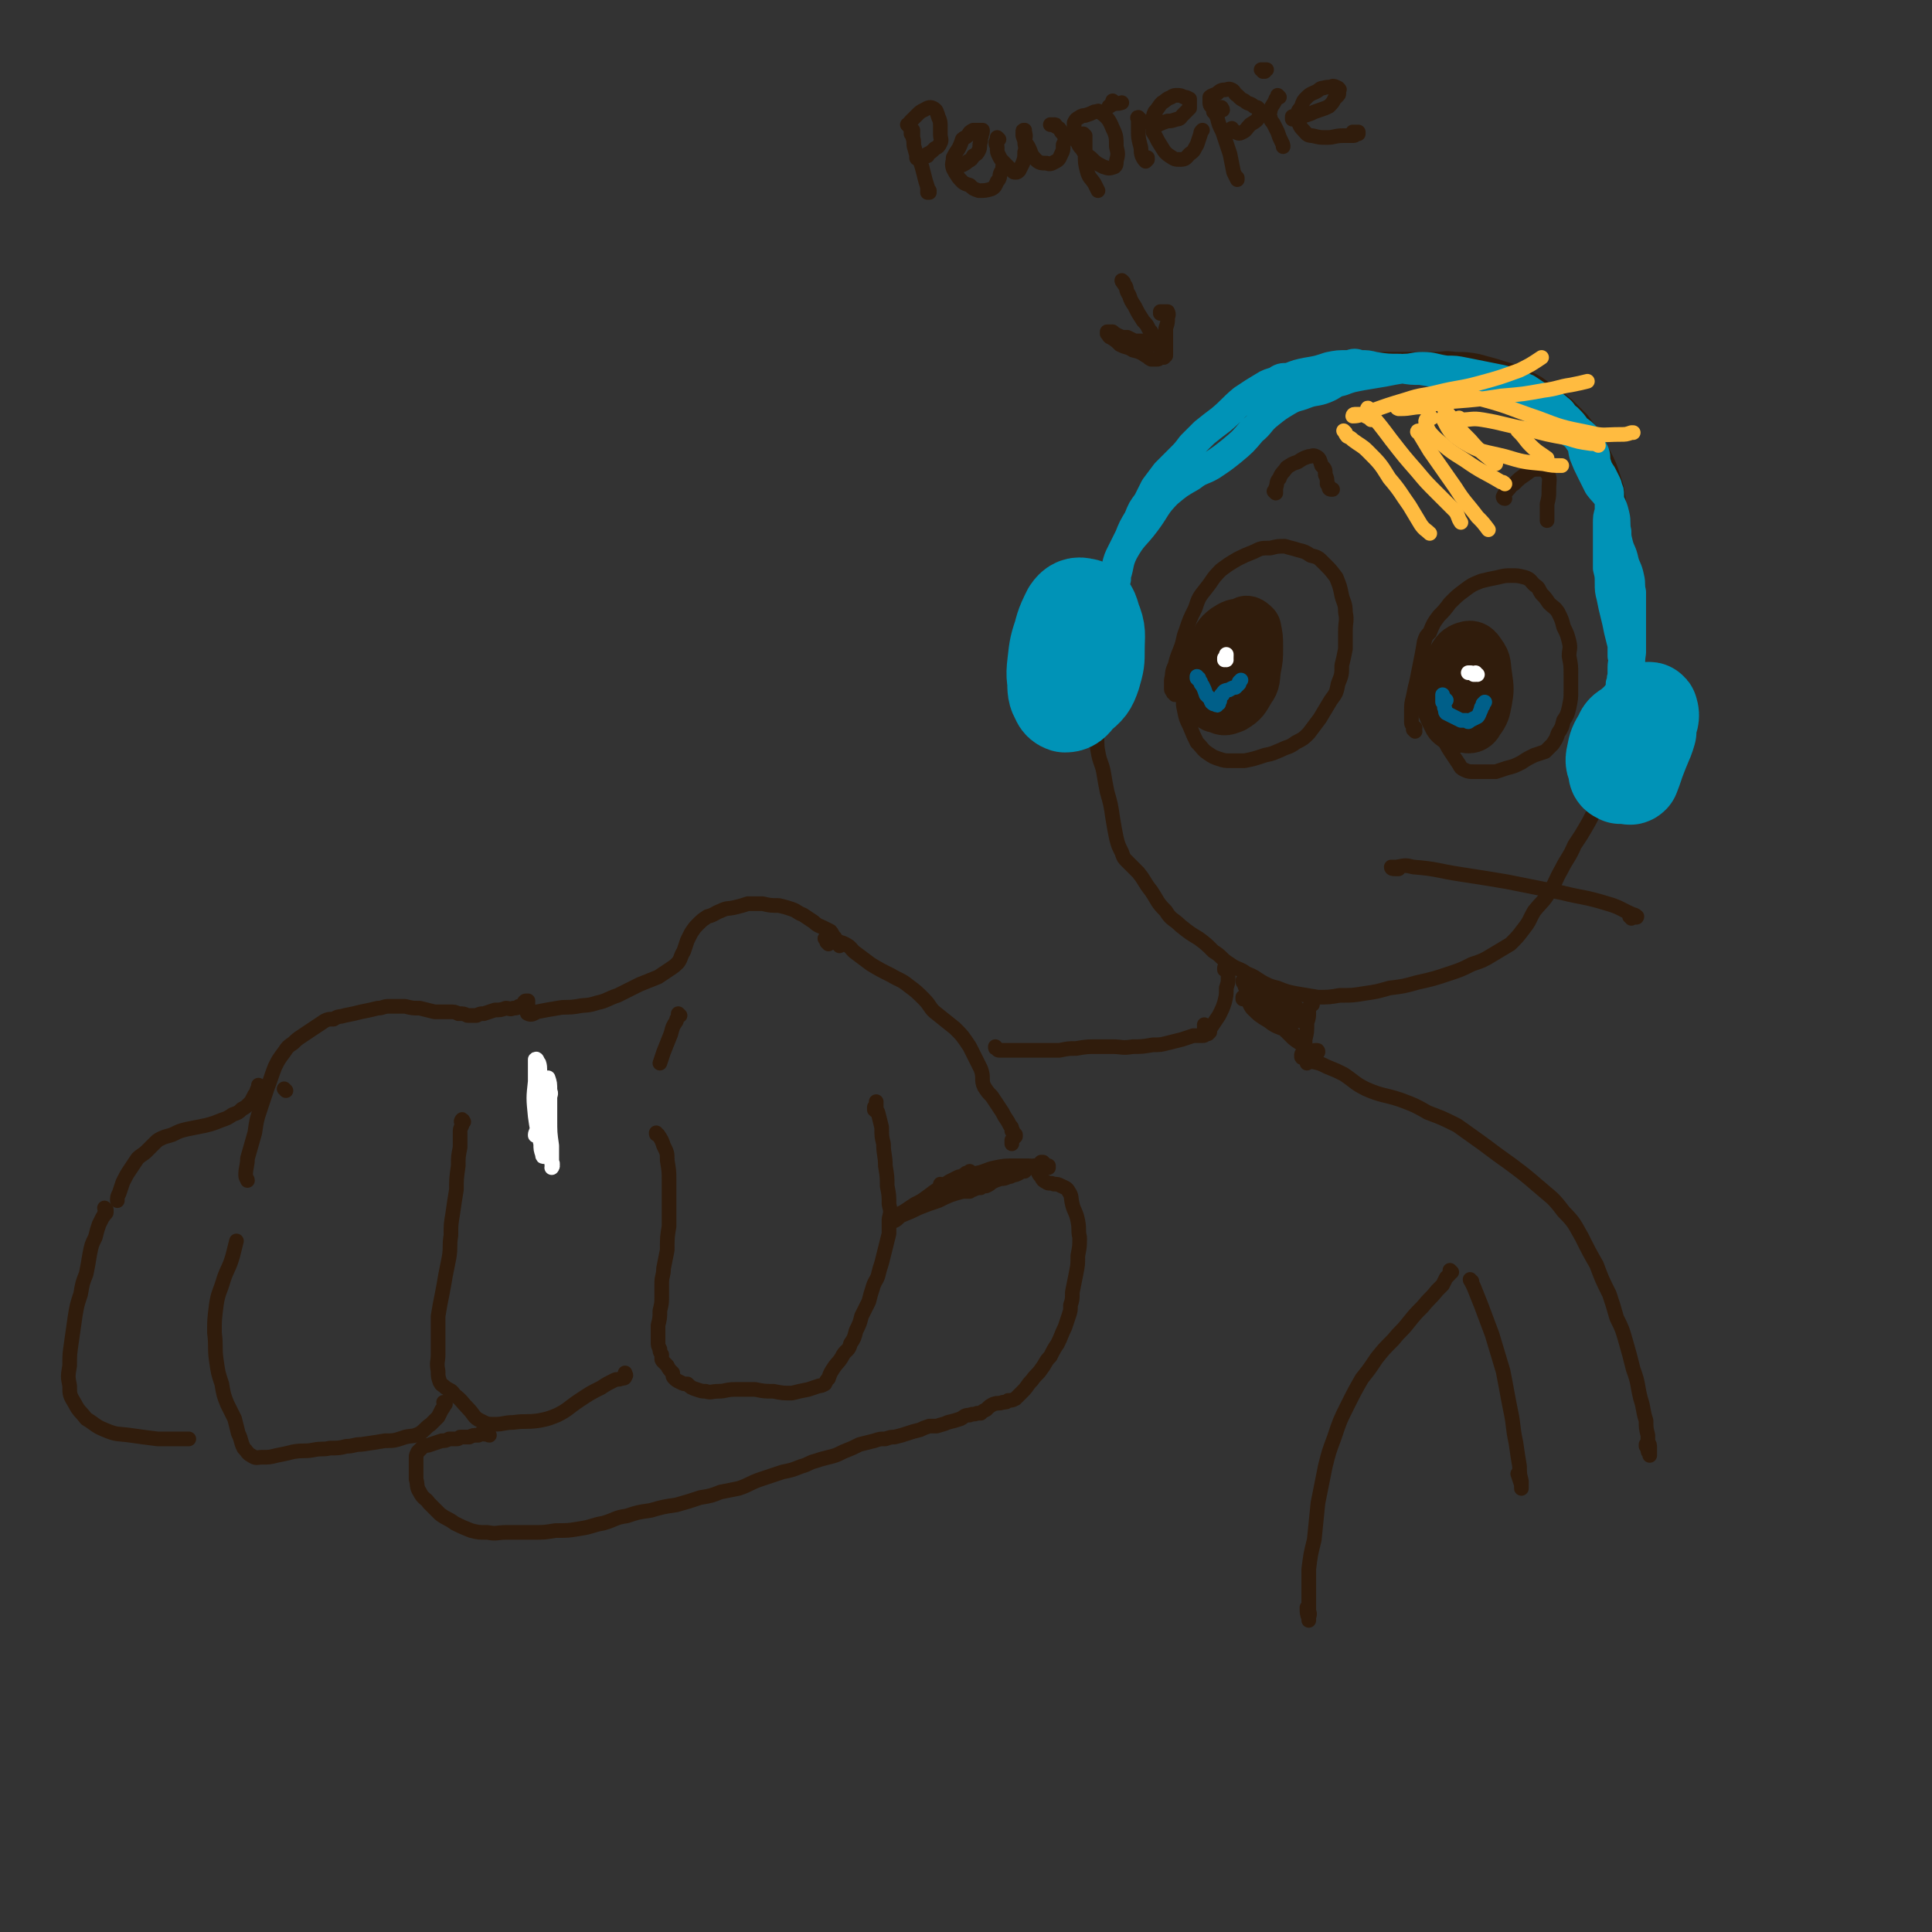 <svg viewBox='0 0 1054 1054' version='1.1' xmlns='http://www.w3.org/2000/svg' xmlns:xlink='http://www.w3.org/1999/xlink'><rect x="0" y="0" width="1054" height="1054" fill="#333333" stroke="none"/><g fill='none' stroke='rgb(48,28,12)' stroke-width='8' stroke-linecap='round' stroke-linejoin='round'><path d='M600,384c0,-1 0,-1 -1,-1 0,0 1,0 1,0 -1,0 -1,0 -1,0 -1,0 -1,0 -1,-1 0,-1 0,-1 0,-2 0,-2 0,-2 0,-4 0,-3 0,-3 0,-6 1,-3 0,-3 0,-7 0,-4 0,-4 0,-9 1,-5 1,-5 1,-9 1,-5 1,-5 2,-10 1,-5 1,-5 2,-10 2,-5 2,-5 4,-10 3,-6 2,-6 5,-11 3,-4 3,-4 6,-8 2,-3 2,-3 3,-6 3,-3 2,-3 4,-7 3,-4 3,-4 6,-8 3,-4 3,-4 6,-8 4,-5 4,-5 7,-10 3,-3 3,-4 6,-7 2,-4 2,-4 5,-7 3,-4 4,-4 7,-7 4,-4 4,-4 9,-8 4,-4 4,-3 9,-7 4,-3 4,-3 8,-5 5,-3 5,-4 9,-6 5,-2 6,-1 11,-3 6,-2 6,-2 12,-4 6,-2 6,-1 12,-3 6,-1 6,-1 12,-2 5,-1 5,-1 10,-2 5,0 5,0 10,0 5,0 5,0 10,0 4,0 4,0 8,0 6,0 6,-1 12,0 6,0 6,0 12,1 7,2 8,2 14,4 7,2 7,2 13,5 6,3 6,3 11,7 6,4 6,4 11,8 4,4 4,4 8,8 3,4 3,4 6,8 3,5 3,5 6,11 3,6 3,6 5,12 2,6 2,6 3,13 1,7 1,7 1,14 1,7 0,7 0,15 1,7 1,7 1,14 1,8 1,8 2,16 0,9 0,9 0,18 0,8 0,8 -1,17 0,9 0,9 -1,18 0,8 0,9 -1,17 -1,8 -1,8 -3,16 -3,8 -3,8 -6,15 -4,8 -4,7 -8,15 -4,7 -4,7 -8,13 -3,7 -4,7 -7,13 -4,7 -3,7 -7,13 -3,5 -4,5 -8,10 -3,5 -2,5 -6,10 -3,4 -3,4 -7,8 -5,3 -5,3 -10,6 -5,3 -5,3 -11,5 -6,3 -6,3 -12,5 -9,3 -9,3 -18,5 -7,2 -7,2 -15,3 -7,2 -7,2 -14,3 -6,1 -6,1 -13,1 -6,1 -6,1 -12,1 -6,-1 -6,-1 -12,-2 -5,-1 -5,-1 -10,-3 -4,-1 -4,-1 -8,-3 -5,-3 -4,-3 -9,-5 -4,-3 -5,-2 -9,-5 -5,-3 -4,-4 -9,-7 -4,-4 -4,-4 -8,-7 -5,-3 -5,-3 -10,-7 -4,-4 -5,-3 -8,-8 -5,-5 -4,-5 -8,-11 -4,-5 -3,-5 -7,-10 -3,-3 -3,-3 -6,-6 -2,-2 -2,-2 -3,-5 -2,-4 -2,-4 -3,-8 -1,-5 -1,-5 -2,-11 -1,-7 -1,-7 -3,-14 -1,-5 -1,-5 -2,-11 -1,-5 -2,-5 -3,-11 -1,-5 0,-5 -1,-10 -1,-5 -1,-5 -1,-9 0,-3 0,-3 0,-6 -1,-2 0,-2 0,-4 0,-2 0,-2 0,-3 -1,-1 -1,-1 -1,-2 0,0 0,0 0,0 0,1 0,1 0,2 '/><path d='M890,501c0,-1 0,-1 -1,-1 0,-1 1,0 1,0 0,0 0,0 0,0 1,0 1,0 2,0 0,0 1,1 1,0 0,0 -1,-1 -2,-1 -7,-3 -7,-4 -14,-6 -13,-4 -13,-3 -25,-6 -15,-3 -15,-3 -30,-6 -12,-2 -12,-2 -25,-4 -13,-2 -13,-3 -26,-4 -4,-1 -4,-1 -9,0 -2,0 -3,0 -3,0 0,1 1,1 2,1 1,0 1,0 2,0 '/></g>
<g fill='none' stroke='rgb(0,147,183)' stroke-width='53' stroke-linecap='round' stroke-linejoin='round'><path d='M594,340c0,0 -1,0 -1,-1 0,0 0,1 0,0 0,0 0,-1 0,-1 1,-1 2,0 3,1 2,5 2,5 2,10 0,8 0,9 -2,16 -2,6 -3,6 -7,11 -2,3 -3,3 -6,5 -2,1 -4,1 -5,0 -2,-3 -2,-5 -2,-10 0,-9 0,-10 2,-19 2,-9 2,-10 6,-18 2,-3 4,-4 7,-3 3,0 4,3 5,7 3,7 2,8 2,16 0,7 0,7 -2,14 -2,6 -3,7 -8,11 -3,4 -4,5 -7,5 -3,-1 -3,-3 -4,-6 -1,-8 -2,-8 -1,-16 1,-9 1,-9 4,-18 2,-5 2,-6 6,-9 2,-2 4,-2 6,-1 2,1 2,3 3,6 0,3 0,3 0,7 '/><path d='M897,400c0,0 0,-1 -1,-1 0,0 1,0 1,0 0,0 0,0 -1,0 0,-1 0,-1 0,-2 0,-1 0,-2 0,-2 0,0 0,0 0,0 -1,2 -1,2 -1,5 -2,5 -1,5 -3,11 -1,4 -1,4 -3,7 -1,2 -1,2 -3,4 -1,1 -1,1 -2,1 -2,-1 -2,-1 -2,-3 -1,-4 -2,-4 -1,-8 1,-5 1,-5 4,-10 1,-3 2,-3 5,-5 2,-2 2,-2 5,-4 1,0 2,-1 3,0 1,2 1,3 1,6 -2,7 -3,7 -6,13 -2,3 -3,4 -6,6 -1,1 -2,1 -2,0 -1,-3 -1,-4 0,-7 1,-4 2,-4 4,-8 2,-4 1,-4 4,-8 2,-3 2,-3 5,-6 0,-1 2,-2 2,-1 1,3 0,4 -1,8 -1,8 -2,8 -5,16 -2,5 -2,6 -4,11 -1,1 -1,0 -2,0 '/></g>
<g fill='none' stroke='rgb(0,147,183)' stroke-width='16' stroke-linecap='round' stroke-linejoin='round'><path d='M609,325c0,0 -1,-1 -1,-1 0,1 0,1 0,2 -1,2 -1,2 -1,3 -1,1 -1,1 -1,2 0,0 -1,0 -1,0 0,-1 0,-2 0,-3 0,-3 0,-3 0,-6 1,-3 1,-3 2,-6 1,-4 1,-4 2,-7 1,-4 1,-4 3,-8 2,-4 2,-4 4,-8 2,-5 2,-5 5,-10 2,-5 2,-5 5,-9 2,-4 2,-4 4,-8 3,-4 3,-4 6,-8 4,-4 4,-4 8,-8 3,-3 3,-3 6,-7 3,-3 3,-3 7,-7 5,-4 5,-4 9,-7 6,-5 6,-6 12,-11 6,-4 6,-4 11,-7 3,-2 4,-2 7,-3 3,-2 3,-2 7,-2 5,-2 5,-2 10,-3 6,-1 6,-1 12,-3 5,-1 5,-1 11,-1 3,-1 3,-1 6,0 4,0 4,0 8,1 7,1 7,1 14,1 6,1 6,1 11,1 6,1 6,1 11,2 5,0 5,0 9,2 4,0 4,1 8,2 5,1 5,1 11,2 5,1 5,1 10,3 4,1 4,2 7,4 3,3 3,4 6,7 4,3 4,3 8,5 5,3 5,2 9,5 4,3 5,3 7,6 3,4 2,4 3,8 2,5 2,5 4,9 2,4 2,4 4,8 3,4 4,4 6,8 2,4 2,4 3,8 1,4 0,5 1,9 0,3 0,3 1,7 1,4 2,4 3,9 1,4 2,4 3,9 1,4 0,4 1,8 0,6 0,6 0,12 0,5 0,5 0,11 0,5 0,5 0,10 -1,6 0,6 -1,13 -1,6 -1,6 -2,12 0,3 0,3 -1,5 -1,1 -1,1 -1,2 -1,2 -1,2 -2,3 0,1 0,1 -1,1 0,0 0,0 0,0 1,-1 1,-1 1,-1 0,-1 0,-1 0,-1 0,0 0,0 0,0 0,0 0,0 0,-1 0,0 0,0 0,0 0,-1 -1,0 -1,-1 0,0 0,0 0,0 -1,-1 0,-1 0,-2 -1,0 -1,0 0,-1 0,-1 0,-1 0,-2 0,-1 0,-1 1,-2 0,-2 0,-2 0,-3 1,-2 1,-2 1,-5 1,-2 0,-2 1,-4 0,-3 0,-3 0,-5 0,-3 1,-3 0,-6 0,-3 0,-3 0,-6 -1,-4 -1,-4 -2,-8 -1,-5 -1,-5 -2,-9 -1,-4 -1,-4 -2,-9 -1,-4 -1,-4 -1,-8 0,-4 0,-4 -1,-8 0,-3 0,-3 0,-6 0,-3 0,-3 0,-6 0,-3 0,-3 0,-6 0,-3 0,-3 0,-6 0,-4 0,-4 1,-7 0,-2 0,-2 0,-5 0,-2 0,-2 0,-4 0,-2 0,-2 -1,-4 0,-1 0,-1 -1,-3 -1,-2 -1,-2 -2,-4 -2,-3 -2,-3 -3,-6 -1,-3 0,-3 -1,-6 -1,-2 -1,-2 -2,-4 -1,-2 -1,-2 -2,-4 -3,-3 -3,-3 -6,-5 -2,-3 -2,-3 -5,-6 -3,-2 -2,-3 -5,-5 -2,-2 -3,-2 -5,-3 -3,-2 -3,-3 -6,-4 -3,-2 -3,-2 -6,-4 -3,-1 -3,-2 -6,-3 -4,-1 -4,-1 -8,-2 -5,-1 -5,-1 -10,-2 -5,-1 -5,-1 -10,-2 -5,-1 -5,-1 -10,-1 -7,-1 -7,-2 -13,-2 -5,0 -5,1 -10,1 -6,1 -6,1 -11,2 -6,1 -6,1 -12,2 -5,1 -6,1 -11,3 -5,1 -4,2 -9,4 -5,2 -6,1 -11,3 -5,2 -5,1 -10,4 -5,3 -5,3 -10,7 -5,4 -4,5 -9,9 -5,6 -5,6 -11,11 -5,4 -5,4 -11,8 -5,3 -6,2 -11,6 -7,4 -7,4 -13,9 -7,7 -6,8 -12,16 -6,8 -7,7 -12,16 -3,6 -2,7 -4,13 0,1 0,1 0,2 '/></g>
<g fill='none' stroke='rgb(48,28,12)' stroke-width='8' stroke-linecap='round' stroke-linejoin='round'><path d='M641,379c0,0 0,-1 -1,-1 0,0 1,0 1,0 0,0 0,0 0,0 -1,0 -1,0 -1,0 0,0 0,0 0,0 0,-1 -1,-1 -1,-2 0,-3 0,-3 0,-5 1,-4 0,-4 2,-8 1,-4 1,-4 3,-9 2,-5 1,-5 3,-10 2,-6 2,-6 5,-12 2,-6 2,-6 6,-11 4,-5 3,-5 8,-10 4,-3 4,-3 9,-6 4,-2 4,-2 9,-4 4,-2 4,-2 9,-2 4,-1 4,-1 8,-1 3,1 4,1 7,2 4,1 4,1 7,3 4,1 4,1 7,4 4,4 4,4 7,8 2,5 2,5 3,10 1,4 2,4 2,9 1,5 0,5 0,10 0,5 0,5 0,10 -1,5 -1,5 -2,9 0,5 0,5 -2,10 -1,5 -1,5 -4,9 -3,5 -3,5 -6,10 -3,4 -3,4 -6,8 -3,3 -3,3 -7,5 -4,3 -4,2 -8,4 -5,2 -4,2 -9,3 -6,2 -6,2 -11,3 -4,0 -4,0 -7,0 -4,0 -4,0 -7,-1 -3,-1 -3,-1 -6,-3 -3,-2 -3,-3 -6,-6 -2,-4 -2,-4 -4,-9 -2,-4 -2,-4 -3,-9 -1,-4 0,-4 -1,-8 -1,-3 -2,-2 -3,-5 -1,-2 -2,-2 -2,-4 0,-1 0,-2 0,-2 1,-1 1,-1 2,-1 '/><path d='M772,399c0,0 -1,-1 -1,-1 0,0 0,0 0,0 0,0 0,0 0,0 0,0 0,0 1,-1 0,0 0,0 0,0 -1,0 -1,0 -1,0 0,0 0,0 0,0 0,-1 0,-1 0,-1 -1,-1 -1,-1 -1,-2 0,-1 0,-1 0,-2 0,-3 0,-3 0,-5 0,-3 0,-3 1,-7 1,-5 1,-5 2,-9 1,-5 1,-5 2,-10 1,-5 1,-5 2,-11 1,-3 1,-3 3,-5 2,-5 2,-5 5,-9 3,-3 3,-3 6,-7 4,-4 4,-4 8,-7 4,-3 4,-3 9,-5 4,-1 4,-1 9,-2 4,-1 4,-1 8,-1 3,0 3,0 7,1 3,1 3,2 5,4 3,2 2,2 4,5 2,2 2,2 4,5 3,3 3,2 5,5 2,4 2,4 3,8 2,4 2,4 3,8 1,4 0,4 0,8 1,5 1,5 1,10 0,4 0,4 0,9 0,4 0,4 -1,9 -1,4 -1,4 -3,7 -1,4 -1,4 -3,7 -1,3 -1,3 -3,6 -2,2 -2,2 -4,4 -3,1 -3,1 -6,2 -4,2 -4,2 -7,4 -4,2 -4,2 -8,3 -3,1 -3,1 -6,2 -3,0 -3,0 -6,0 -3,0 -3,0 -6,0 -2,0 -3,0 -5,-1 -2,-1 -2,-1 -3,-3 -2,-3 -2,-3 -4,-6 -2,-3 -2,-3 -4,-7 -1,-2 -1,-2 -3,-4 0,-2 0,-2 -1,-4 0,-1 0,-1 0,-2 0,0 0,-1 0,-1 0,0 -1,0 -1,-1 '/></g>
<g fill='none' stroke='rgb(48,28,12)' stroke-width='32' stroke-linecap='round' stroke-linejoin='round'><path d='M681,368c0,0 0,-1 -1,-1 -1,0 -1,1 -2,1 -2,0 -2,0 -3,-2 -2,-1 -2,-2 -2,-4 -1,-4 -1,-4 0,-8 1,-4 2,-5 4,-9 1,-2 1,-3 3,-4 1,0 2,1 3,2 1,5 1,5 1,10 0,6 0,6 -1,11 -1,6 0,7 -3,11 -3,5 -3,6 -8,9 -3,1 -4,2 -7,0 -3,0 -3,-1 -4,-4 -2,-5 -2,-6 -2,-12 1,-7 1,-7 5,-14 2,-5 2,-6 6,-9 3,-2 5,-3 7,-2 3,1 3,3 4,7 1,5 1,5 0,10 -1,5 -1,5 -4,9 -1,2 -2,1 -4,3 0,0 0,0 0,0 '/><path d='M799,376c0,0 -1,-1 -1,-1 0,0 0,1 0,0 0,0 0,-1 0,-2 -1,-2 -1,-2 0,-5 0,-2 1,-2 2,-4 1,-2 1,-2 2,-3 0,0 1,0 1,0 0,3 0,4 0,7 -1,6 0,6 -1,13 -1,4 -1,5 -3,9 0,2 -1,3 -3,4 -1,1 -1,1 -2,0 -2,-1 -2,-2 -3,-4 -2,-4 -2,-4 -3,-8 0,-5 0,-6 1,-11 1,-5 2,-6 5,-10 2,-4 3,-5 6,-6 3,-1 4,0 6,3 3,4 2,5 3,11 1,7 1,7 0,13 -1,5 -1,6 -4,10 -1,2 -2,3 -4,3 -1,0 -2,-1 -3,-3 -2,-4 -2,-4 -2,-9 -1,-6 -2,-6 -1,-12 0,-5 0,-5 3,-10 1,-2 2,-3 4,-4 1,-1 2,-1 3,0 1,2 1,3 1,5 0,1 0,1 0,2 '/></g>
<g fill='none' stroke='rgb(48,28,12)' stroke-width='8' stroke-linecap='round' stroke-linejoin='round'><path d='M696,269c0,0 -1,-1 -1,-1 0,0 1,1 1,1 0,-1 0,-1 0,-3 1,-2 0,-3 2,-5 1,-3 2,-3 4,-6 3,-2 3,-2 6,-3 3,-2 3,-2 6,-3 2,0 2,-1 4,0 2,1 2,2 3,5 2,2 2,2 2,5 1,2 1,2 1,5 1,1 1,1 1,2 0,1 1,1 1,1 0,0 0,0 1,0 '/><path d='M821,272c-1,0 -1,-1 -1,-1 0,0 0,0 0,0 1,-2 1,-2 2,-3 2,-2 2,-3 4,-4 3,-3 3,-3 6,-5 3,-2 3,-3 7,-3 2,0 4,0 5,2 2,3 1,4 1,9 0,4 0,4 -1,8 0,3 0,3 0,5 0,2 0,2 0,3 0,1 0,1 0,1 0,0 0,0 0,0 '/><path d='M669,529c-1,0 -1,-1 -1,-1 0,0 0,1 0,1 0,0 0,0 0,0 1,0 1,0 1,0 1,0 1,0 1,0 0,0 0,0 0,1 0,1 0,2 0,3 0,3 0,3 -1,6 0,4 0,4 -1,8 -1,3 -1,3 -3,7 -2,3 -2,3 -4,6 -1,1 -1,2 -3,3 0,0 -1,-1 -1,-1 0,-2 0,-2 0,-3 '/><path d='M716,548c0,0 -1,-1 -1,-1 0,0 1,0 1,1 -1,0 -1,0 -1,0 -1,2 -1,2 -1,4 0,3 0,3 -1,6 0,5 0,5 -1,9 0,4 0,4 0,8 0,2 0,2 1,4 0,0 0,1 0,1 0,-1 0,-1 0,-2 '/><path d='M679,545c0,0 0,-1 -1,-1 0,0 1,0 0,1 0,0 0,0 0,0 0,-1 0,-1 0,-1 1,0 1,0 1,0 3,3 2,3 4,6 4,4 4,4 9,7 5,4 6,3 12,6 3,2 3,3 6,5 1,1 1,1 2,2 0,0 0,0 0,0 -1,-1 -2,-1 -3,-1 -3,-2 -3,-2 -5,-4 -4,-4 -4,-4 -8,-7 -5,-5 -5,-5 -9,-10 -3,-4 -3,-4 -6,-8 -1,-1 -2,-1 -2,-3 -1,-1 -1,-1 -1,-2 1,-1 2,-1 3,0 3,1 3,1 6,4 4,4 3,5 7,10 3,4 3,4 6,8 1,1 1,2 2,3 1,0 1,1 1,0 0,0 0,-1 -1,-2 -2,-3 -2,-3 -4,-5 -2,-4 -2,-4 -4,-7 -1,-3 -1,-3 -2,-6 0,-1 0,-1 0,-1 1,0 1,1 3,1 2,2 2,2 5,4 3,2 4,1 6,4 2,2 2,2 3,5 1,1 1,2 0,3 0,1 -1,1 -2,1 -1,-1 -2,-1 -3,-3 -2,-2 -1,-2 -3,-5 -1,-1 0,-1 -1,-2 '/><path d='M458,516c0,-1 -1,-1 -1,-1 -1,-1 -1,-1 -1,-1 0,-2 0,-2 -1,-3 -1,-1 -1,-2 -2,-3 -2,-1 -2,-1 -4,-2 -2,-1 -3,-1 -5,-3 -3,-2 -3,-2 -6,-4 -3,-1 -3,-2 -6,-3 -3,-1 -3,-1 -7,-2 -4,0 -5,0 -9,-1 -4,0 -4,0 -8,0 -3,1 -3,1 -7,2 -4,1 -4,0 -8,2 -3,1 -3,2 -7,3 -3,2 -3,2 -5,4 -2,2 -2,2 -4,5 -1,2 -1,2 -2,4 -1,3 -1,3 -2,6 -2,3 -1,3 -3,6 -2,2 -2,2 -5,4 -3,2 -3,2 -6,4 -5,2 -5,2 -10,4 -6,3 -6,3 -12,6 -6,2 -6,3 -11,4 -6,2 -6,1 -11,2 -6,1 -6,0 -11,1 -6,1 -6,1 -11,2 -2,1 -3,2 -5,1 -1,0 0,-2 0,-3 0,-2 0,-2 0,-4 0,0 0,0 -1,0 -1,0 -1,1 -2,2 -1,1 -1,1 -2,1 -1,1 -1,1 -3,1 -2,1 -2,0 -4,0 -3,1 -3,1 -6,1 -3,1 -3,1 -6,2 -2,0 -2,0 -4,1 -3,0 -3,0 -5,0 -2,-1 -2,-1 -5,-1 -2,-1 -2,-1 -5,-1 -2,0 -2,0 -4,0 -2,0 -2,0 -4,0 -4,-1 -4,-1 -8,-2 -4,0 -4,0 -8,-1 -5,0 -5,0 -9,0 -3,0 -3,1 -6,1 -4,1 -4,1 -9,2 -4,1 -4,1 -9,2 -3,1 -3,0 -6,2 -3,0 -3,0 -5,1 -3,2 -3,2 -6,4 -3,2 -3,2 -6,4 -3,2 -3,2 -5,4 -3,2 -3,2 -5,5 -3,4 -3,4 -5,8 -2,5 -2,6 -4,11 -2,6 -2,6 -4,12 -2,6 -2,6 -3,13 -2,7 -2,7 -4,14 0,4 -1,5 -1,9 0,2 1,2 1,3 '/><path d='M156,595c0,0 -1,-1 -1,-1 0,0 0,0 1,1 0,0 0,0 0,0 0,0 0,0 0,0 '/><path d='M142,593c0,0 -1,0 -1,-1 0,0 0,1 0,1 0,0 0,0 0,0 0,0 0,0 0,0 -1,2 -1,2 -1,3 -1,1 -1,1 -2,3 -1,2 -1,2 -2,3 -2,2 -2,2 -4,3 -2,2 -2,2 -5,3 -3,2 -3,2 -6,3 -5,2 -5,2 -9,3 -5,1 -5,1 -10,2 -4,1 -4,1 -8,3 -3,1 -4,1 -6,2 -2,1 -2,1 -4,3 -2,2 -2,2 -4,4 -2,2 -3,2 -5,4 -2,3 -2,3 -4,6 -2,3 -2,3 -4,7 -1,3 -1,3 -2,6 -1,2 -1,2 -1,4 '/><path d='M299,590c-1,0 -1,-2 -1,-1 -1,1 -1,2 -1,4 0,3 0,3 0,6 -1,4 -1,4 -1,9 0,4 0,4 0,7 0,1 0,1 0,1 '/><path d='M514,647c0,0 0,-1 -1,-1 0,0 1,1 1,1 0,0 -1,0 -1,0 1,0 1,0 1,0 3,-1 3,-1 5,-2 3,-1 3,-1 6,-2 4,-2 4,-2 8,-3 5,-1 5,-2 10,-3 5,-1 5,-1 11,-1 3,0 3,0 7,0 3,0 3,1 6,1 2,0 2,0 4,0 1,0 1,0 1,0 0,0 0,0 0,0 0,-1 0,-1 0,-1 -1,0 -1,0 -2,-1 0,0 0,0 -1,-1 0,0 0,0 -1,0 -1,1 0,1 -1,1 -1,1 -1,1 -2,1 -1,0 -1,0 -1,0 -2,1 -2,1 -3,1 -1,1 -1,1 -2,2 -2,0 -2,0 -3,1 -2,1 -2,1 -3,1 -2,1 -2,1 -3,1 -2,1 -2,1 -4,1 -3,1 -3,1 -5,2 -1,1 -1,1 -3,2 -1,0 -1,0 -2,0 -1,0 -1,0 -1,1 -1,0 -1,0 -2,0 -1,1 -1,0 -2,1 -1,0 -1,0 -2,1 0,0 0,0 -1,0 -1,0 -1,0 -2,0 '/><path d='M478,606c-1,0 -1,-1 -1,-1 0,0 0,1 0,0 0,0 0,-1 0,-1 1,-1 1,-1 1,-2 0,0 0,0 0,-1 0,0 0,0 0,0 0,1 0,1 0,2 0,2 0,2 1,4 1,4 1,4 2,8 0,5 0,5 1,9 0,6 1,6 1,12 1,6 1,6 1,11 1,5 1,5 1,10 1,4 1,4 0,8 0,4 0,4 0,8 -1,4 -1,4 -2,8 -1,4 -1,4 -2,8 -1,3 -1,3 -2,7 -1,3 -2,3 -3,7 -1,3 -1,3 -2,7 -2,4 -2,4 -4,8 -1,4 -1,4 -3,8 -1,4 -1,4 -3,7 -1,4 -2,3 -4,6 -2,4 -3,4 -5,7 -2,3 -2,3 -3,6 -1,1 -1,1 -2,3 -2,1 -2,1 -3,1 -3,1 -3,1 -6,2 -5,1 -5,1 -9,2 -5,0 -5,0 -10,-1 -5,0 -5,0 -10,-1 -5,0 -5,0 -11,0 -5,0 -5,1 -9,1 -4,0 -4,1 -7,0 -2,0 -2,0 -5,-1 -3,-1 -3,-1 -5,-3 -2,0 -2,0 -4,-1 -2,-1 -2,-1 -3,-2 -1,-1 -1,-1 -1,-3 -2,-2 -2,-2 -3,-4 -1,-1 -1,-1 -2,-2 -1,-1 -1,-1 -1,-2 0,-1 0,-1 0,-2 -1,-2 -1,-1 -1,-3 -1,-2 -1,-2 -1,-4 0,-2 0,-2 0,-4 0,-3 0,-3 0,-5 1,-4 1,-4 1,-8 1,-4 1,-4 1,-8 0,-3 0,-3 0,-7 0,-4 1,-4 1,-8 1,-5 1,-5 2,-10 0,-7 0,-7 1,-13 0,-6 0,-6 0,-13 0,-6 0,-6 0,-12 0,-5 0,-5 -1,-11 0,-4 0,-4 -2,-8 -1,-3 -1,-3 -3,-6 -1,0 -1,0 -1,-1 '/><path d='M253,612c0,0 -1,-2 -1,-1 -1,1 0,1 0,3 -1,2 -1,2 -1,4 0,4 0,4 0,8 -1,5 -1,5 -1,10 -1,7 -1,7 -1,13 -1,6 -1,6 -2,13 -1,6 -1,6 -1,12 -1,6 0,6 -1,12 -1,5 -1,5 -2,10 -1,6 -1,6 -2,11 -1,5 -1,5 -2,11 0,3 0,3 0,6 0,3 0,3 0,6 0,5 0,5 0,9 0,4 -1,4 0,9 0,3 0,3 1,6 1,2 1,1 3,3 3,2 3,1 5,4 4,3 4,4 7,7 4,4 3,5 7,7 4,2 4,2 8,2 5,0 5,-1 10,-1 7,-1 7,0 14,-1 5,-1 5,-1 10,-3 6,-3 6,-4 12,-8 6,-4 6,-4 12,-7 3,-2 3,-2 7,-4 2,-1 2,0 4,-1 1,0 2,0 2,-1 1,-1 0,-1 0,-2 0,0 0,0 0,0 '/><path d='M243,766c0,0 -1,0 -1,-1 0,0 1,1 1,1 -1,1 -1,2 -2,3 -1,2 -1,2 -2,4 -2,2 -2,2 -4,4 -3,2 -3,3 -6,5 -4,2 -4,1 -8,2 -6,2 -6,2 -11,2 -6,1 -6,1 -13,2 -4,0 -4,1 -8,1 -4,1 -4,1 -9,1 -4,1 -4,0 -9,1 -5,1 -5,0 -11,1 -4,1 -4,1 -9,2 -4,1 -4,1 -8,1 -3,0 -3,1 -6,-1 -2,-1 -2,-2 -4,-4 -2,-4 -1,-4 -3,-8 -1,-4 -1,-4 -2,-8 -2,-4 -2,-4 -4,-8 -2,-5 -2,-5 -3,-11 -2,-6 -2,-6 -3,-13 -1,-7 0,-7 -1,-15 0,-7 0,-7 1,-15 1,-7 2,-7 4,-14 2,-6 3,-6 5,-13 1,-4 1,-4 2,-8 '/><path d='M58,660c0,0 -1,0 -1,-1 0,0 1,1 1,1 0,0 0,0 0,1 0,1 0,1 -1,1 0,1 0,1 -1,2 -1,2 -1,2 -2,4 -1,3 -1,3 -2,7 -2,4 -2,4 -3,9 -1,6 -1,6 -2,11 -2,5 -2,5 -3,11 -2,6 -2,6 -3,12 -1,7 -1,7 -2,14 -1,7 -1,7 -1,13 -1,6 -1,6 0,11 0,5 0,5 3,10 2,4 3,4 6,8 5,3 5,4 10,6 7,3 7,2 14,3 7,1 7,1 15,2 6,0 6,0 12,0 2,0 2,0 5,0 '/><path d='M267,783c-1,0 -1,-1 -1,-1 -1,0 0,0 -1,0 -1,1 -1,0 -2,0 -1,0 -1,0 -2,1 -3,0 -3,0 -5,1 -2,0 -2,0 -5,0 -1,1 -1,1 -2,1 -2,0 -2,0 -4,0 -2,1 -2,1 -4,1 -3,1 -3,1 -6,2 -2,1 -3,0 -5,2 -1,1 -1,1 -2,2 -1,2 -1,2 -1,3 0,3 0,3 0,5 0,3 0,3 0,7 1,3 0,4 2,7 2,4 3,3 5,6 3,3 3,3 6,6 4,3 4,2 8,5 4,2 4,2 9,4 4,1 4,1 9,1 5,1 5,0 10,0 7,0 7,0 14,0 7,0 7,0 13,-1 7,0 7,0 13,-1 7,-1 7,-2 13,-3 7,-2 6,-3 13,-4 6,-2 6,-2 13,-3 7,-2 7,-2 14,-3 7,-2 7,-2 13,-4 6,-1 6,-1 11,-3 5,-1 5,-1 10,-2 6,-2 6,-3 12,-5 6,-2 6,-2 12,-4 5,-1 5,-1 10,-3 4,-1 4,-2 8,-3 3,-1 3,-1 7,-2 4,-1 4,-1 8,-3 5,-2 5,-2 9,-4 4,-1 4,-1 8,-2 3,-1 3,-1 6,-1 3,-1 3,-1 5,-1 4,-1 4,-1 7,-2 3,-1 3,-1 7,-2 2,-1 2,-1 5,-2 2,0 2,0 4,0 3,-1 4,-1 6,-2 4,-1 4,-1 7,-2 2,-1 2,-2 5,-2 2,-1 2,0 4,-1 1,0 1,0 2,0 1,-1 1,-1 3,-2 2,-2 2,-2 4,-3 3,-1 3,0 5,-1 2,0 2,0 3,-1 2,0 2,0 4,-1 2,-2 2,-2 4,-4 3,-3 2,-3 5,-6 2,-3 3,-3 5,-6 3,-4 2,-4 5,-7 2,-4 2,-4 4,-7 2,-4 2,-5 4,-9 1,-3 1,-3 2,-6 1,-3 1,-3 1,-6 1,-3 1,-3 1,-7 1,-5 1,-5 2,-10 1,-5 1,-5 1,-10 1,-5 1,-5 1,-10 -1,-4 0,-4 -1,-9 -1,-5 -2,-5 -3,-9 -1,-4 0,-4 -2,-7 -1,-2 -2,-2 -4,-3 -2,-1 -2,-1 -4,-1 -2,-1 -3,0 -4,-1 -2,-1 -2,-1 -3,-3 -2,-2 -1,-2 -3,-5 0,-1 0,-1 0,-1 '/><path d='M452,515c-1,-1 -1,-1 -1,-1 0,-1 0,0 0,0 0,0 0,-1 0,-2 0,0 0,0 -1,0 0,0 0,0 0,0 1,0 1,0 2,1 2,0 2,0 4,1 3,0 3,0 5,1 4,2 3,3 6,5 4,3 4,3 8,6 5,3 5,3 11,6 5,3 5,2 10,6 4,3 4,3 8,7 4,4 3,5 7,8 5,4 5,4 10,8 4,4 4,4 8,10 3,6 3,6 6,12 2,5 0,6 2,10 2,3 2,3 4,5 2,3 2,3 4,6 2,3 2,3 3,5 2,3 2,3 3,5 1,1 1,1 1,2 1,1 0,1 0,1 1,1 1,1 1,1 0,0 0,0 0,0 1,1 1,1 1,1 0,0 0,0 0,1 -1,1 -1,1 -2,2 0,1 0,1 0,2 '/><path d='M613,154c0,0 -1,-1 -1,-1 0,0 0,1 1,1 0,1 0,1 1,2 1,2 0,2 2,5 1,3 1,3 3,6 2,4 2,4 4,7 1,2 2,2 3,4 1,2 1,2 2,3 1,2 1,2 2,3 0,1 0,1 1,2 0,1 0,0 1,1 0,0 0,0 0,0 0,0 0,-1 -1,-1 0,0 0,1 0,1 0,0 0,0 -1,1 0,0 0,0 0,0 -1,-1 -1,-1 -2,-1 -2,0 -2,0 -4,-1 -2,0 -3,0 -5,0 -2,-1 -2,-1 -4,-2 -3,0 -3,0 -5,-1 -2,-1 -2,-1 -3,-2 -1,0 -1,0 -2,0 0,0 0,0 -1,0 0,0 0,0 0,0 0,1 0,1 0,1 1,1 1,2 2,2 3,2 3,2 5,4 4,2 4,1 7,3 4,1 4,1 7,3 2,1 1,1 3,2 1,0 2,0 3,0 1,0 1,0 2,-1 1,0 1,0 1,0 1,0 1,0 1,0 1,-1 1,-1 1,-1 0,-2 0,-2 0,-3 0,-2 0,-2 0,-4 0,-2 0,-2 0,-4 0,-2 0,-2 0,-4 1,-3 1,-3 1,-5 0,-2 1,-2 0,-4 0,0 0,0 -1,0 -1,0 -1,0 -3,0 0,1 0,1 0,1 '/><path d='M498,73c0,0 -1,0 -1,-1 0,0 0,1 0,1 1,0 1,0 1,-1 0,0 0,0 0,-1 0,0 0,0 0,0 0,2 0,2 0,4 1,3 0,3 1,6 1,4 1,3 3,7 1,3 1,3 2,7 1,4 1,4 2,7 0,2 0,2 0,3 0,0 1,0 1,0 0,0 0,-1 0,-1 '/><path d='M496,69c0,0 -1,-1 -1,-1 0,0 0,0 1,0 0,-1 0,-1 1,-2 2,-2 2,-2 3,-3 2,-2 2,-2 4,-3 2,-1 3,-2 5,-1 2,1 2,2 3,5 1,2 1,3 1,5 0,2 0,2 0,4 0,3 1,3 0,5 -1,2 -1,2 -3,3 -2,2 -2,2 -4,3 -3,2 -3,1 -5,2 0,0 -1,1 -1,0 3,0 3,0 6,-1 '/><path d='M522,92c0,0 -1,-1 -1,-1 0,0 1,1 1,1 0,0 0,-1 1,-1 1,-1 1,-1 2,-1 2,-1 2,-1 3,-2 2,-1 2,-1 3,-3 2,-1 2,-1 3,-3 1,-2 0,-2 1,-5 0,-1 0,-1 0,-2 1,-1 0,-1 0,-2 0,0 1,0 1,-1 0,0 0,-1 0,-1 -1,0 -2,0 -3,0 -1,0 -1,0 -2,0 -2,1 -2,1 -3,3 -1,1 -2,1 -3,2 -1,3 -1,3 -2,5 -2,3 -2,3 -3,5 0,3 -1,3 0,6 1,2 1,2 3,5 2,2 2,3 6,4 2,2 2,2 5,3 3,0 4,0 7,-1 2,-1 2,-2 3,-4 2,-2 1,-3 2,-5 1,-1 1,-1 1,-3 '/><path d='M545,76c0,0 0,0 -1,-1 0,0 1,1 1,1 -1,0 -1,0 -1,0 0,0 0,0 0,0 -1,2 -1,2 0,4 0,3 0,3 1,5 1,2 1,2 3,4 2,2 2,2 4,4 1,1 1,1 2,1 1,0 1,0 2,-1 1,-2 1,-2 2,-4 1,-3 1,-3 1,-6 1,-3 0,-3 0,-6 0,-2 1,-2 0,-5 0,0 0,-1 0,-1 -1,0 -1,0 -1,1 0,1 0,1 0,2 1,3 1,3 3,6 2,4 1,4 4,7 2,2 3,2 6,2 2,1 3,0 5,-1 2,-1 2,-2 3,-4 1,-2 1,-2 1,-5 1,-2 1,-2 1,-4 -1,-2 -1,-2 -2,-3 -1,-2 -1,-2 -3,-3 0,-1 0,-1 -1,-1 -1,0 -1,0 -1,0 0,0 -1,0 -1,0 1,0 1,0 1,0 '/><path d='M592,74c0,0 -1,-1 -1,-1 0,0 1,1 1,1 0,1 0,1 0,3 0,3 0,3 0,7 0,5 0,5 1,9 1,4 2,4 4,7 1,2 1,2 2,4 0,0 0,0 0,0 0,0 0,0 0,0 '/><path d='M589,76c0,0 -1,0 -1,-1 0,0 0,0 0,0 -1,-2 -1,-2 -2,-4 0,-2 0,-2 0,-4 1,-2 1,-2 3,-3 1,-1 2,-1 3,-1 3,-1 3,-1 5,-2 2,0 2,-1 3,0 4,3 5,4 7,9 2,4 2,5 2,10 1,4 1,4 0,8 0,2 0,2 -1,3 -3,1 -3,1 -6,0 -4,-2 -4,-2 -7,-5 -3,-2 -3,-2 -5,-5 -1,-1 -1,-1 -2,-3 '/><path d='M622,65c-1,0 -1,-1 -1,-1 -1,0 0,1 0,1 0,2 0,2 0,3 0,1 0,1 0,3 0,4 0,4 1,8 1,3 0,3 1,6 1,2 1,2 2,3 0,0 0,0 1,-1 0,0 0,0 0,-1 '/><path d='M608,56c0,0 -1,-1 -1,-1 0,0 0,1 0,1 0,1 -1,1 -2,2 0,0 0,0 0,0 1,0 1,-1 2,-1 2,-1 2,0 5,-1 '/><path d='M632,66c0,0 -1,-1 -1,-1 0,0 0,0 0,1 -1,0 -1,0 -2,1 -1,0 -1,0 -1,1 0,0 0,0 0,0 2,0 2,0 4,0 2,-1 2,-1 5,-2 2,0 2,0 5,-1 2,0 2,-1 3,-2 1,-1 1,-1 2,-2 1,-1 1,-1 2,-2 0,-2 0,-2 0,-3 0,-1 0,-1 0,-2 -2,-1 -2,-1 -3,-1 -2,-1 -2,-1 -4,-1 -1,0 -2,0 -3,1 -3,1 -3,2 -5,3 -2,2 -2,3 -4,5 -1,2 -1,3 -1,5 0,3 0,3 0,6 2,3 2,4 4,7 2,3 2,4 5,6 3,2 3,2 6,2 3,0 3,-1 5,-3 3,-2 2,-2 4,-5 1,-3 1,-3 2,-6 0,-1 0,-1 1,-2 '/><path d='M667,60c0,-1 -1,-1 -1,-1 0,-1 1,0 0,0 0,0 -1,0 -1,0 -1,0 -1,1 -1,1 -1,2 -1,2 0,4 1,4 1,4 3,8 2,6 2,6 4,12 1,5 1,5 2,10 1,2 1,2 2,4 0,0 0,0 0,0 0,0 0,-1 0,-1 '/><path d='M663,62c0,0 0,-1 -1,-1 0,0 1,1 1,0 0,0 -1,-1 -1,-2 -1,-1 -2,-1 -2,-3 0,-1 0,-2 0,-3 1,-1 2,-1 4,-2 1,-1 2,-2 4,-2 2,0 2,-1 4,0 2,1 1,2 3,3 2,2 2,2 4,3 2,2 3,1 5,3 2,1 2,0 3,2 1,1 1,2 0,3 -1,3 -2,3 -5,5 -2,2 -2,3 -4,4 -2,1 -2,1 -4,0 -1,0 -1,-1 -2,-2 0,0 0,0 0,0 '/><path d='M698,53c0,0 -1,-1 -1,-1 0,0 1,1 1,1 -1,0 -1,0 -2,1 -1,3 -2,3 -3,6 0,2 -1,2 0,4 0,2 1,2 2,4 1,2 1,2 2,4 1,3 1,3 2,5 1,2 1,2 1,3 '/><path d='M690,39c0,0 -1,0 -1,-1 0,0 1,1 0,1 0,0 0,-1 0,-1 -1,0 -1,0 -1,0 1,0 1,0 1,0 1,0 1,0 2,0 '/><path d='M706,65c0,-1 -1,-1 -1,-1 0,-1 0,0 0,0 0,0 0,0 0,0 0,0 0,1 0,1 0,0 1,0 1,0 2,-1 2,-1 3,-1 3,-1 3,-1 6,-2 2,-1 2,-1 5,-2 3,-1 3,-1 5,-2 2,-2 2,-2 3,-4 1,-1 1,-1 2,-2 1,-1 0,-2 0,-3 1,0 1,0 0,-1 0,0 0,0 0,0 -2,-1 -2,-1 -3,-1 -2,1 -2,0 -5,1 -2,0 -2,1 -4,2 -2,1 -3,1 -5,3 -2,2 -2,2 -3,5 -1,2 -2,2 -2,4 0,2 0,2 0,4 1,2 1,3 3,5 2,2 2,3 5,3 4,1 4,1 8,1 4,0 4,-1 9,-1 2,0 2,0 5,0 1,0 1,0 2,-1 0,0 1,0 1,0 0,-1 0,-1 0,-1 -1,0 -1,0 -2,0 -1,0 -1,0 -1,0 '/></g>
<g fill='none' stroke='rgb(255,187,64)' stroke-width='8' stroke-linecap='round' stroke-linejoin='round'><path d='M734,236c0,0 -1,-1 -1,-1 1,1 1,2 2,3 2,1 2,1 3,2 4,3 5,3 8,6 7,7 7,7 12,15 6,7 6,8 11,15 3,5 3,5 6,10 2,3 3,3 5,5 '/><path d='M747,224c0,-1 -1,-2 -1,-1 0,0 0,1 1,2 6,7 6,7 12,15 7,9 7,9 14,17 5,6 5,6 11,12 5,5 5,5 10,10 2,3 1,3 3,6 '/><path d='M775,236c-1,0 -1,-1 -1,-1 -1,0 -1,1 0,1 3,5 3,5 6,10 7,10 7,10 14,20 5,8 6,8 12,16 3,3 3,3 6,7 '/><path d='M788,220c0,0 -1,-1 -1,-1 0,0 0,1 0,2 2,3 2,4 5,7 4,6 4,6 10,12 6,7 7,7 14,13 '/><path d='M829,236c0,0 -1,-1 -1,-1 0,0 0,0 1,1 3,3 3,4 6,7 4,4 5,4 9,7 '/><path d='M748,229c0,0 -1,-1 -1,-1 -2,-1 -2,-1 -4,-2 -2,0 -2,0 -4,0 -1,0 -1,1 -1,1 4,0 4,-1 8,-2 11,-4 11,-4 21,-7 9,-3 9,-2 17,-4 12,-3 12,-2 23,-5 11,-3 11,-3 22,-7 6,-3 6,-3 12,-7 '/><path d='M763,223c-1,-1 -1,-1 -1,-1 -1,0 -1,0 0,0 0,1 1,1 2,1 6,0 6,-1 12,-1 8,-2 8,-2 17,-3 13,-1 13,-1 26,-3 12,-1 12,-1 23,-3 8,-1 8,-2 15,-3 5,-1 5,-1 9,-2 '/><path d='M790,217c0,0 0,-1 -1,-1 0,0 -1,0 -1,0 1,-1 1,-2 3,-2 9,1 9,1 18,4 15,4 15,5 30,10 13,5 13,5 28,8 8,2 8,1 17,1 3,0 3,0 6,-1 1,0 1,0 1,0 '/><path d='M797,229c0,0 0,0 -1,-1 0,0 1,1 1,1 6,0 6,-1 12,0 12,2 12,3 24,5 11,3 11,3 22,5 6,2 6,2 13,3 2,0 2,0 4,1 '/><path d='M789,224c0,0 0,-1 -1,-1 0,0 1,0 1,1 0,3 -3,3 -1,6 3,6 4,7 10,11 10,6 11,5 23,8 10,3 10,3 21,4 5,1 5,1 10,1 '/><path d='M781,228c-1,0 -1,-2 -1,-1 -1,1 -3,2 -2,4 1,4 2,5 5,8 8,7 8,7 16,12 10,7 10,6 20,12 1,0 1,0 2,1 '/></g>
<g fill='none' stroke='rgb(255,255,255)' stroke-width='8' stroke-linecap='round' stroke-linejoin='round'><path d='M669,360c0,0 0,-1 -1,-1 0,0 1,0 1,0 0,1 -1,1 -1,1 0,0 0,0 0,0 0,0 0,0 0,-1 1,-1 1,-1 1,-1 0,0 0,0 0,-1 '/><path d='M806,368c-1,0 -1,-1 -1,-1 0,0 0,0 0,1 0,0 0,0 0,0 0,0 0,0 0,0 -1,0 -1,0 -1,0 -1,-1 -1,-1 -2,-1 -1,0 -1,0 -1,0 '/></g>
<g fill='none' stroke='rgb(0,95,137)' stroke-width='8' stroke-linecap='round' stroke-linejoin='round'><path d='M654,371c0,0 -1,-1 -1,-1 0,0 1,0 1,0 0,0 0,0 0,0 -1,0 -1,0 -1,-1 0,0 0,0 0,0 0,0 0,0 0,1 1,1 1,1 2,2 0,1 0,1 1,2 1,2 1,2 2,5 1,1 1,1 2,2 1,1 0,1 1,2 0,1 1,0 1,1 1,0 1,0 1,0 1,1 1,1 1,0 1,0 1,0 1,-1 1,-1 0,-1 1,-3 0,-1 0,-1 1,-1 0,-1 0,-1 1,-2 2,-1 2,0 3,-1 2,-1 2,-1 3,-1 1,-1 1,-1 2,-2 0,0 0,0 0,-1 1,-1 1,-1 1,-1 0,0 0,0 0,0 '/><path d='M789,382c0,0 -1,-1 -1,-1 0,0 1,1 0,0 0,0 0,0 -1,-1 0,0 0,0 0,0 0,0 0,-1 0,-1 0,1 0,1 0,1 0,1 0,2 0,3 1,1 1,1 1,3 1,2 0,2 1,3 2,1 2,1 4,2 2,1 2,1 4,2 2,0 2,0 3,0 1,1 1,1 2,0 2,-1 2,-1 4,-2 1,-1 1,-2 2,-4 0,-1 0,-1 1,-2 0,0 0,0 0,0 0,0 0,-1 0,-1 0,0 0,0 1,-1 '/></g>
<g fill='none' stroke='rgb(48,28,12)' stroke-width='8' stroke-linecap='round' stroke-linejoin='round'><path d='M660,563c0,0 0,0 -1,-1 0,0 1,1 1,1 0,0 -1,1 -1,1 -1,0 -1,0 -1,0 -1,1 -1,1 -2,1 -1,0 -1,0 -2,0 -2,0 -2,0 -3,0 -3,1 -3,1 -6,2 -4,1 -4,1 -8,2 -4,1 -4,1 -8,1 -6,1 -6,1 -11,1 -6,1 -6,0 -11,0 -5,0 -5,0 -9,0 -5,0 -5,0 -11,1 -4,0 -4,0 -9,1 -3,0 -3,0 -7,0 -3,0 -3,0 -6,0 -3,0 -3,0 -6,0 -2,0 -2,0 -4,0 -2,0 -2,0 -3,0 -2,0 -2,0 -4,0 -1,0 -1,0 -3,0 0,0 -1,0 -1,-1 -1,0 -1,0 -1,-1 0,0 0,0 0,0 0,0 0,0 0,0 '/><path d='M719,574c0,-1 0,-1 -1,-1 -1,0 -1,0 -1,1 -2,0 -2,0 -3,0 -1,0 -1,0 -2,0 -1,0 -1,0 -1,0 -1,1 -1,1 -1,2 0,1 0,1 1,1 2,1 2,1 4,2 5,1 5,1 9,3 5,2 5,2 9,4 6,4 6,5 12,8 9,4 10,3 19,6 8,3 8,3 15,7 8,3 8,3 16,7 7,5 7,5 14,10 8,6 8,6 15,11 8,6 8,6 15,12 8,7 8,6 14,14 6,6 6,7 10,14 4,8 4,8 8,15 3,8 3,8 7,16 2,6 2,6 4,13 3,6 3,6 5,13 2,7 2,7 4,15 3,8 2,8 4,16 2,6 1,6 3,12 0,4 0,4 1,8 0,2 0,2 0,4 1,1 1,1 1,3 0,1 0,1 0,2 0,0 0,0 0,1 0,0 0,0 0,1 0,0 0,0 0,0 0,0 0,0 0,-1 -1,-1 -1,-1 -1,-2 0,-1 0,-1 -1,-2 0,0 0,0 0,-1 '/><path d='M803,699c0,0 -1,0 -1,-1 0,0 0,0 0,0 0,0 0,0 0,0 1,2 1,2 2,4 2,5 2,5 4,10 3,8 3,8 6,16 3,10 3,10 6,20 2,10 2,11 4,21 2,9 1,9 3,18 1,7 1,7 2,13 0,4 0,4 1,8 0,2 0,2 0,3 0,0 0,1 0,1 0,-1 0,-1 0,-2 -1,-3 -1,-3 -2,-6 '/><path d='M792,694c0,0 -1,-1 -1,-1 0,0 0,0 0,1 0,0 0,0 0,1 -1,1 -1,1 -2,2 -1,2 -1,2 -2,4 -2,2 -2,2 -3,3 -4,5 -4,4 -8,9 -4,4 -4,4 -8,9 -4,5 -4,4 -8,9 -5,5 -5,5 -9,10 -4,6 -4,6 -8,11 -4,7 -4,7 -8,15 -4,8 -4,8 -7,17 -3,8 -3,8 -5,16 -2,10 -2,10 -4,20 -1,10 -1,10 -2,20 -2,8 -2,8 -3,16 0,4 0,4 0,9 0,4 0,4 0,8 0,3 0,3 0,6 1,2 0,2 0,4 0,0 0,0 0,1 0,0 0,0 0,0 0,0 0,0 0,0 0,0 0,0 0,0 0,0 0,0 0,0 0,-1 0,-1 0,-1 -1,-3 -1,-3 -1,-6 '/><path d='M530,640c0,0 -1,-1 -1,-1 0,0 1,1 1,1 0,0 -1,0 -1,0 0,0 0,0 -1,0 0,0 0,0 -1,0 0,0 0,0 -1,1 -1,0 -1,1 -3,1 -2,1 -2,1 -4,2 -2,1 -2,1 -4,3 -4,2 -4,2 -8,5 -4,3 -4,3 -8,5 -3,2 -3,2 -6,4 -2,1 -2,1 -4,3 -2,1 -2,1 -3,2 0,0 0,0 0,1 0,0 0,0 0,0 0,0 0,0 0,-1 1,0 1,0 2,0 2,-1 2,-2 4,-3 5,-2 5,-2 9,-4 5,-2 5,-2 11,-4 6,-3 6,-3 13,-5 4,-2 4,-2 8,-3 2,-1 2,-1 4,-2 1,0 1,0 2,-1 1,-1 1,-1 2,-2 '/><path d='M371,554c0,0 -1,-1 -1,-1 0,0 0,1 0,1 0,0 0,0 0,0 0,0 0,0 0,0 0,2 -1,1 -1,3 -2,3 -2,3 -3,7 -2,5 -2,5 -4,10 -1,3 -1,3 -2,6 '/></g>
<g fill='none' stroke='rgb(255,255,255)' stroke-width='8' stroke-linecap='round' stroke-linejoin='round'><path d='M296,597c0,0 -1,0 -1,-1 0,0 0,1 0,1 0,0 0,0 0,0 1,1 1,1 1,1 0,1 0,1 0,2 -1,3 -1,3 -2,7 0,4 0,4 -1,7 0,3 0,3 -1,5 0,0 0,1 0,0 0,-1 1,-2 1,-4 1,-5 1,-5 2,-9 1,-6 1,-6 2,-12 1,-3 1,-3 2,-5 0,-1 0,-1 0,-1 1,3 1,3 1,7 0,8 0,8 0,15 0,8 0,8 1,15 0,5 0,5 0,9 1,1 0,2 0,3 0,0 1,-1 0,-2 0,-5 0,-5 0,-10 -1,-6 -1,-6 -2,-12 -1,-4 -1,-4 -1,-9 0,-1 0,-1 1,-3 0,-1 0,-2 0,-1 0,1 0,1 0,3 0,2 0,2 0,5 0,0 1,0 1,0 0,-1 0,-1 0,-2 0,-4 0,-4 0,-7 0,-2 1,-2 0,-4 0,-1 0,-1 -1,-2 -1,-1 -1,0 -2,-1 -1,-2 -1,-3 -2,-5 -1,-3 0,-4 -1,-7 -1,-1 -1,-3 -2,-2 0,4 0,6 0,12 -1,9 -1,9 0,19 1,7 1,7 3,15 0,3 0,3 1,6 0,1 0,1 1,1 0,0 0,-1 0,-1 '/></g>
</svg>